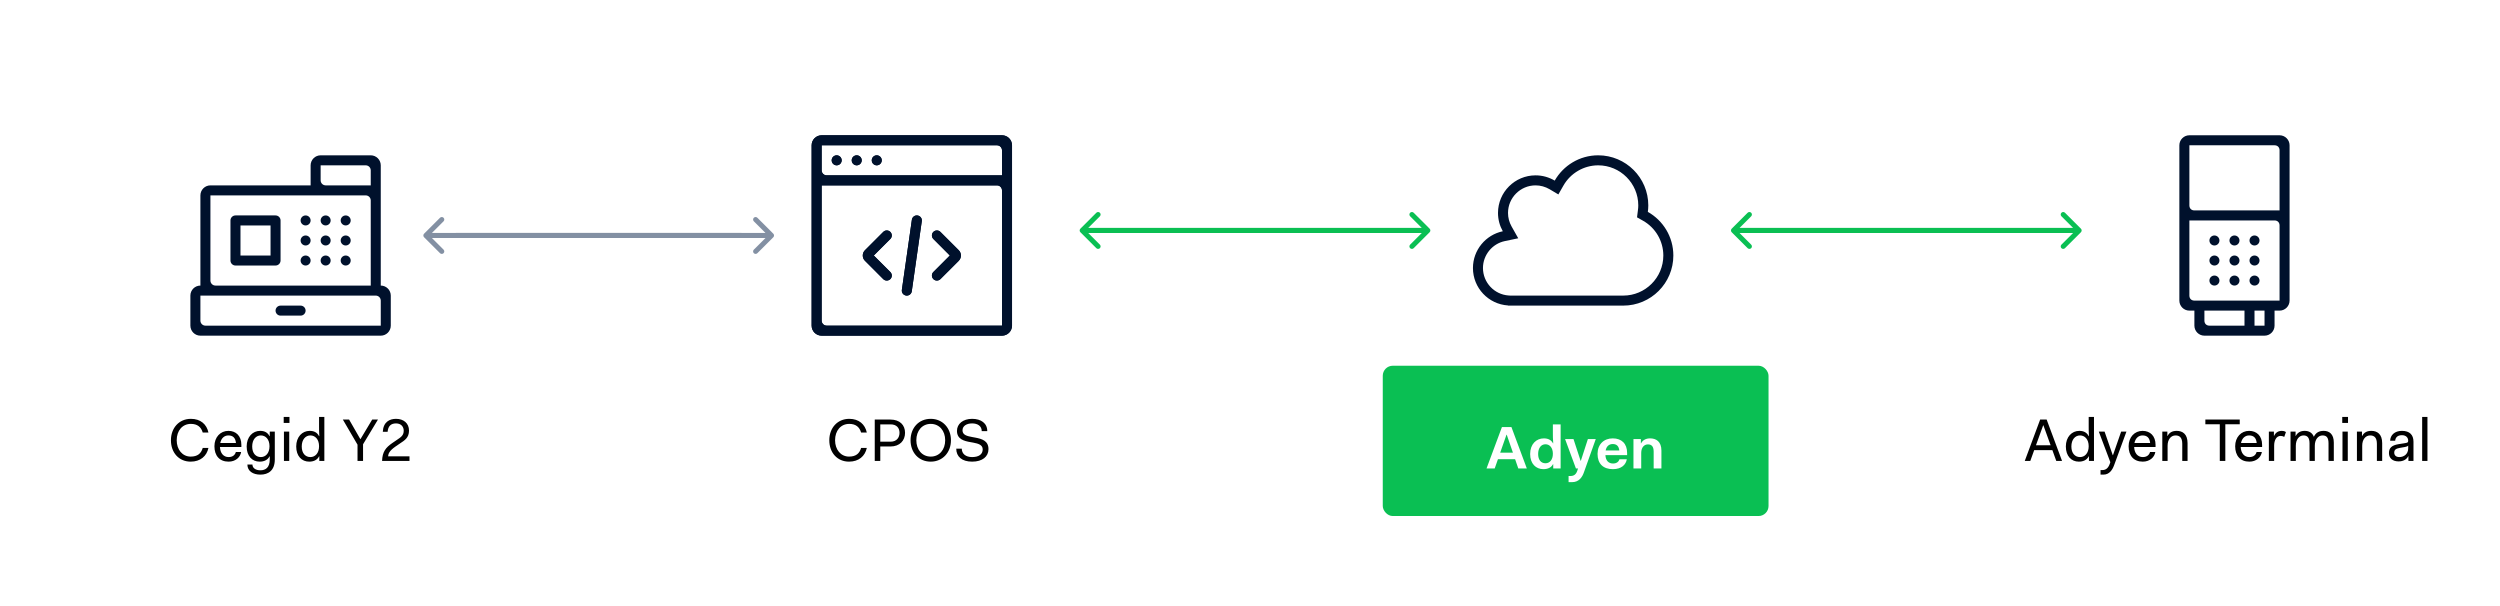 <svg xmlns="http://www.w3.org/2000/svg" width="499" height="121" viewBox="0 0 499 121" fill="none"><rect width="499" height="121" fill="white"/><path fill-rule="evenodd" clip-rule="evenodd" d="M437 27H455C456.1 27 457 27.9 457 29V60C457 61.1 456.1 62 455 62H454V65C454 66.1 453.1 67 452 67H440C438.9 67 438 66.1 438 65V62H437C435.9 62 435 61.1 435 60V29C435 27.9 435.9 27 437 27ZM455 42V30C455 29.4 454.6 29 454 29H437V41C437 41.6 437.4 42 438 42H455ZM448 62H440V64C440 64.6 440.4 65 441 65H448V62ZM450 62V65H452V62H450ZM437 44V59C437 59.6 437.4 60 438 60H455V45C455 44.4 454.6 44 454 44H437ZM443 48C443 48.552 442.552 49 442 49C441.448 49 441 48.552 441 48C441 47.448 441.448 47 442 47C442.552 47 443 47.448 443 48ZM446 49C446.552 49 447 48.552 447 48C447 47.448 446.552 47 446 47C445.448 47 445 47.448 445 48C445 48.552 445.448 49 446 49ZM451 48C451 48.552 450.552 49 450 49C449.448 49 449 48.552 449 48C449 47.448 449.448 47 450 47C450.552 47 451 47.448 451 48ZM442 53C442.552 53 443 52.552 443 52C443 51.448 442.552 51 442 51C441.448 51 441 51.448 441 52C441 52.552 441.448 53 442 53ZM447 52C447 52.552 446.552 53 446 53C445.448 53 445 52.552 445 52C445 51.448 445.448 51 446 51C446.552 51 447 51.448 447 52ZM450 53C450.552 53 451 52.552 451 52C451 51.448 450.552 51 450 51C449.448 51 449 51.448 449 52C449 52.552 449.448 53 450 53ZM443 56C443 56.552 442.552 57 442 57C441.448 57 441 56.552 441 56C441 55.448 441.448 55 442 55C442.552 55 443 55.448 443 56ZM446 57C446.552 57 447 56.552 447 56C447 55.448 446.552 55 446 55C445.448 55 445 55.448 445 56C445 56.552 445.448 57 446 57ZM451 56C451 56.552 450.552 57 450 57C449.448 57 449 56.552 449 56C449 55.448 449.448 55 450 55C450.552 55 451 55.448 451 56Z" fill="#00112C"/><path d="M154.354 47.354C154.549 47.158 154.549 46.842 154.354 46.646L151.172 43.465C150.976 43.269 150.66 43.269 150.464 43.465C150.269 43.66 150.269 43.976 150.464 44.172L153.293 47L150.464 49.828C150.269 50.024 150.269 50.34 150.464 50.535C150.66 50.731 150.976 50.731 151.172 50.535L154.354 47.354ZM91 47.5L154 47.5V46.5L91 46.5V47.5Z" fill="#8390A3"/><path d="M84.646 46.646C84.451 46.842 84.451 47.158 84.646 47.354L87.828 50.535C88.024 50.731 88.34 50.731 88.535 50.535C88.731 50.34 88.731 50.024 88.535 49.828L85.707 47L88.535 44.172C88.731 43.976 88.731 43.66 88.535 43.465C88.34 43.269 88.024 43.269 87.828 43.465L84.646 46.646ZM148 46.5L85 46.5V47.5L148 47.5V46.5Z" fill="#8390A3"/><path d="M34.118 87.872C34.118 85.424 35.738 83.6 38.102 83.6C40.046 83.6 41.258 84.704 41.606 86.336H40.466C40.142 85.22 39.386 84.608 38.102 84.608C36.41 84.608 35.27 85.952 35.27 87.872C35.27 89.744 36.41 91.136 38.054 91.136C39.434 91.136 40.142 90.524 40.466 89.408H41.606C41.258 91.04 39.998 92.144 38.054 92.144C35.738 92.144 34.118 90.38 34.118 87.872ZM42.8 89.072C42.8 87.248 44 86 45.584 86C47.108 86 48.176 87.02 48.176 88.784V89.216H43.904C43.952 90.452 44.612 91.232 45.632 91.232C46.496 91.232 46.94 90.752 47.072 90.224H48.128C47.972 91.268 47.012 92.144 45.632 92.144C43.808 92.144 42.8 90.944 42.8 89.072ZM45.584 86.912C44.78 86.912 44.156 87.464 43.964 88.424H47.096C47 87.368 46.46 86.912 45.584 86.912ZM49.378 92.72H50.386C50.386 93.44 51.058 93.872 51.97 93.872C52.99 93.872 53.842 93.344 53.842 91.712V91.088H53.794C53.41 91.856 52.642 92.144 51.826 92.144C50.338 92.144 49.234 91.04 49.234 89.12C49.234 87.2 50.434 86 51.922 86C52.738 86 53.41 86.288 53.794 87.056H53.842V86.144H54.85V91.712C54.85 93.92 53.542 94.736 51.97 94.736C50.494 94.736 49.378 94.028 49.378 92.72ZM50.338 89.12C50.338 90.512 51.094 91.232 52.066 91.232C53.014 91.232 53.794 90.464 53.794 89.072C53.794 87.68 53.014 86.912 52.066 86.912C51.094 86.912 50.338 87.728 50.338 89.12ZM56.626 84.416V83.216H57.778V84.416H56.626ZM56.674 92V86.144H57.73V92H56.674ZM59.124 89.12C59.124 87.2 60.325 86 61.812 86C62.629 86 63.3 86.288 63.684 87.056H63.733C63.684 86.288 63.684 85.484 63.684 85.088V83.216H64.74V92H63.733V91.088H63.684C63.3 91.856 62.532 92.144 61.717 92.144C60.228 92.144 59.124 91.04 59.124 89.12ZM60.228 89.12C60.228 90.512 60.984 91.232 61.956 91.232C62.904 91.232 63.684 90.464 63.684 89.072C63.684 87.68 62.904 86.912 61.956 86.912C60.984 86.912 60.228 87.728 60.228 89.12ZM71.361 92V88.76L68.433 83.744H69.681L71.913 87.632H71.961L74.289 83.744H75.441L72.465 88.676V92H71.361ZM81.734 92H76.262C76.322 90.152 77.018 89.324 78.278 88.448L79.19 87.824C80.054 87.248 80.582 86.9 80.582 85.952C80.582 85.28 80.15 84.512 79.046 84.512C77.99 84.512 77.462 85.088 77.366 86.192H76.406C76.502 84.224 77.75 83.6 79.046 83.6C80.558 83.6 81.638 84.476 81.638 85.952C81.638 87.392 80.726 87.92 79.862 88.496L78.95 89.12C77.714 89.972 77.498 90.572 77.462 91.088H81.734V92Z" fill="black"/><path d="M404.144 92L407.216 83.744H408.512L411.584 92H410.432L409.652 89.84H406.028L405.248 92H404.144ZM406.376 88.88H409.304L407.864 84.896H407.816L406.376 88.88ZM412.343 89.12C412.343 87.2 413.543 86 415.031 86C415.847 86 416.519 86.288 416.903 87.056H416.951C416.903 86.288 416.903 85.484 416.903 85.088V83.216H417.959V92H416.951V91.088H416.903C416.519 91.856 415.751 92.144 414.935 92.144C413.447 92.144 412.343 91.04 412.343 89.12ZM413.447 89.12C413.447 90.512 414.203 91.232 415.175 91.232C416.123 91.232 416.903 90.464 416.903 89.072C416.903 87.68 416.123 86.912 415.175 86.912C414.203 86.912 413.447 87.728 413.447 89.12ZM419.267 93.824H419.651C420.323 93.824 420.803 93.428 421.091 92.624L421.223 92.252L418.919 86.144H420.071L421.703 90.848H421.751L423.383 86.144H424.439L421.955 92.912C421.631 93.776 421.031 94.736 419.843 94.736H419.267V93.824ZM424.871 89.072C424.871 87.248 426.071 86 427.655 86C429.179 86 430.247 87.02 430.247 88.784V89.216H425.975C426.023 90.452 426.683 91.232 427.703 91.232C428.567 91.232 429.011 90.752 429.143 90.224H430.199C430.043 91.268 429.083 92.144 427.703 92.144C425.879 92.144 424.871 90.944 424.871 89.072ZM427.655 86.912C426.851 86.912 426.227 87.464 426.035 88.424H429.167C429.071 87.368 428.531 86.912 427.655 86.912ZM431.596 92V86.144H432.604V87.008H432.652C432.988 86.336 433.6 86 434.476 86C435.628 86 436.636 86.624 436.636 88.448V92H435.58V88.592C435.58 87.344 435.052 86.912 434.236 86.912C433.336 86.912 432.652 87.692 432.652 88.964V92H431.596ZM440.19 84.68V83.744H447.054V84.68H444.174V92H443.07V84.68H440.19ZM446.14 89.072C446.14 87.248 447.34 86 448.924 86C450.448 86 451.516 87.02 451.516 88.784V89.216H447.244C447.292 90.452 447.952 91.232 448.972 91.232C449.836 91.232 450.28 90.752 450.412 90.224H451.468C451.312 91.268 450.352 92.144 448.972 92.144C447.148 92.144 446.14 90.944 446.14 89.072ZM448.924 86.912C448.12 86.912 447.496 87.464 447.304 88.424H450.436C450.34 87.368 449.8 86.912 448.924 86.912ZM452.865 92V86.144H453.873V86.996H453.909C454.197 86.372 454.701 86 455.457 86C455.697 86 455.973 86.036 456.273 86.24L455.937 87.2C455.685 87.068 455.445 87.008 455.217 87.008C454.341 87.008 453.921 87.92 453.921 88.94V92H452.865ZM457.189 92V86.144H458.197V87.008H458.245C458.581 86.336 459.205 86 460.021 86C460.825 86 461.521 86.336 461.845 87.188C462.241 86.36 462.865 86 463.813 86C464.917 86 465.829 86.624 465.829 88.352V92H464.773V88.496C464.773 87.344 464.389 86.912 463.573 86.912C462.733 86.912 462.037 87.704 462.037 88.952V92H460.981V88.496C460.981 87.344 460.549 86.912 459.781 86.912C458.941 86.912 458.245 87.692 458.245 88.964V92H457.189ZM467.512 84.416V83.216H468.664V84.416H467.512ZM467.56 92V86.144H468.616V92H467.56ZM470.443 92V86.144H471.451V87.008H471.499C471.835 86.336 472.447 86 473.323 86C474.475 86 475.483 86.624 475.483 88.448V92H474.427V88.592C474.427 87.344 473.899 86.912 473.083 86.912C472.183 86.912 471.499 87.692 471.499 88.964V92H470.443ZM476.834 90.44C476.834 89.42 477.374 88.892 478.706 88.664L479.906 88.472C480.53 88.376 480.674 88.328 480.674 87.968C480.674 87.356 480.254 86.864 479.426 86.864C478.562 86.864 478.13 87.308 478.082 87.968H477.074C477.11 86.864 477.962 86 479.426 86C480.974 86 481.73 86.804 481.73 88.16V92H480.722V91.064H480.674C480.386 91.676 479.714 92.096 478.754 92.096C477.602 92.096 476.834 91.484 476.834 90.44ZM480.674 89.504V88.94C480.566 89.072 480.35 89.168 480.05 89.216L478.946 89.408C478.226 89.54 477.89 89.78 477.89 90.344C477.89 90.86 478.238 91.232 478.898 91.232C479.81 91.232 480.674 90.656 480.674 89.504ZM483.463 92V83.216H484.519V92H483.463Z" fill="black"/><path d="M165.528 87.872C165.528 85.424 167.148 83.6 169.512 83.6C171.456 83.6 172.668 84.704 173.016 86.336H171.876C171.552 85.22 170.796 84.608 169.512 84.608C167.82 84.608 166.68 85.952 166.68 87.872C166.68 89.744 167.82 91.136 169.464 91.136C170.844 91.136 171.552 90.524 171.876 89.408H173.016C172.668 91.04 171.408 92.144 169.464 92.144C167.148 92.144 165.528 90.38 165.528 87.872ZM174.599 92V83.744H177.719C179.603 83.744 180.647 84.836 180.647 86.384C180.647 87.932 179.603 89.12 177.719 89.12H175.703V92H174.599ZM177.767 84.704H175.703V88.16H177.767C178.967 88.16 179.543 87.344 179.543 86.384C179.543 85.424 178.967 84.704 177.767 84.704ZM181.747 87.872C181.747 85.424 183.367 83.6 185.779 83.6C188.131 83.6 189.811 85.424 189.811 87.872C189.811 90.32 188.131 92.144 185.779 92.144C183.367 92.144 181.747 90.32 181.747 87.872ZM182.899 87.872C182.899 89.744 184.039 91.136 185.779 91.136C187.519 91.136 188.659 89.744 188.659 87.872C188.659 86 187.519 84.608 185.779 84.608C184.039 84.608 182.899 86 182.899 87.872ZM190.867 89.552H191.971C191.971 90.56 192.739 91.232 194.035 91.232C195.391 91.232 196.147 90.668 196.147 89.696C196.147 88.796 195.283 88.544 194.275 88.352L193.747 88.256C192.403 88.028 191.011 87.656 191.011 86C191.011 84.608 192.211 83.6 194.035 83.6C195.811 83.6 197.059 84.476 197.059 86.048H195.955C195.955 85.04 195.139 84.512 194.035 84.512C192.967 84.512 192.115 84.992 192.115 85.904C192.115 86.828 193.039 87.056 194.131 87.248L194.659 87.344C195.967 87.596 197.299 87.956 197.299 89.648C197.299 91.136 196.099 92.144 194.035 92.144C192.007 92.144 190.867 91.148 190.867 89.552Z" fill="black"/><g clip-path="url(#clip0_4_34)"><path d="M167 33C167.55 33 168 32.55 168 32C168 31.45 167.55 31 167 31C166.45 31 166 31.45 166 32C166 32.55 166.45 33 167 33Z" fill="#00112C"/><path d="M171 33C171.55 33 172 32.55 172 32C172 31.45 171.55 31 171 31C170.45 31 170 31.45 170 32C170 32.55 170.45 33 171 33Z" fill="#00112C"/><path d="M175 33C175.55 33 176 32.55 176 32C176 31.45 175.55 31 175 31C174.45 31 174 31.45 174 32C174 32.55 174.45 33 175 33Z" fill="#00112C"/><path d="M165 65C164.45 65 164 64.55 164 64V37H199C199.55 37 200 37.45 200 38V65H165ZM164 29H199C199.55 29 200 29.45 200 30V35H165C164.45 35 164 34.55 164 34V29ZM200 27H164C162.9 27 162 27.9 162 29V35V37V65C162 66.1 162.9 67 164 67H200C201.1 67 202 66.1 202 65V37V35V29C202 27.9 201.1 27 200 27Z" fill="#00112C"/><path d="M183.14 43.01C182.6 42.93 182.09 43.31 182.01 43.86L180.01 57.86C179.93 58.41 180.31 58.91 180.86 58.99C180.91 59 180.95 59 181 59C181.49 59 181.92 58.64 181.99 58.14L183.99 44.14C184.07 43.59 183.69 43.09 183.14 43.01Z" fill="#00112C"/><path d="M177.71 46.29C177.32 45.9 176.69 45.9 176.3 46.29L172.65 49.94C172.06 50.52 172.06 51.48 172.65 52.06L176.3 55.71C176.49 55.9 176.74 56 177 56C177.26 56 177.51 55.9 177.71 55.71C178.1 55.32 178.1 54.69 177.71 54.3L174.41 51L177.7 47.71C178.1 47.32 178.1 46.68 177.71 46.29Z" fill="#00112C"/><path d="M187.71 46.29C187.32 45.9 186.69 45.9 186.3 46.29C185.91 46.68 185.91 47.31 186.3 47.7L189.59 51L186.3 54.29C185.91 54.68 185.91 55.31 186.3 55.7C186.49 55.9 186.74 56 187 56C187.26 56 187.51 55.9 187.71 55.71L191.36 52.06C191.95 51.48 191.95 50.52 191.36 49.94L187.71 46.29Z" fill="#00112C"/></g><g clip-path="url(#clip1_4_34)"><path d="M167 33C167.55 33 168 32.55 168 32C168 31.45 167.55 31 167 31C166.45 31 166 31.45 166 32C166 32.55 166.45 33 167 33Z" fill="#00112C"/><path d="M171 33C171.55 33 172 32.55 172 32C172 31.45 171.55 31 171 31C170.45 31 170 31.45 170 32C170 32.55 170.45 33 171 33Z" fill="#00112C"/><path d="M175 33C175.55 33 176 32.55 176 32C176 31.45 175.55 31 175 31C174.45 31 174 31.45 174 32C174 32.55 174.45 33 175 33Z" fill="#00112C"/><path d="M165 65C164.45 65 164 64.55 164 64V37H199C199.55 37 200 37.45 200 38V65H165ZM164 29H199C199.55 29 200 29.45 200 30V35H165C164.45 35 164 34.55 164 34V29ZM200 27H164C162.9 27 162 27.9 162 29V35V37V65C162 66.1 162.9 67 164 67H200C201.1 67 202 66.1 202 65V37V35V29C202 27.9 201.1 27 200 27Z" fill="#00112C"/><path d="M183.14 43.01C182.6 42.93 182.09 43.31 182.01 43.86L180.01 57.86C179.93 58.41 180.31 58.91 180.86 58.99C180.91 59 180.95 59 181 59C181.49 59 181.92 58.64 181.99 58.14L183.99 44.14C184.07 43.59 183.69 43.09 183.14 43.01Z" fill="#00112C"/><path d="M177.71 46.29C177.32 45.9 176.69 45.9 176.3 46.29L172.65 49.94C172.06 50.52 172.06 51.48 172.65 52.06L176.3 55.71C176.49 55.9 176.74 56 177 56C177.26 56 177.51 55.9 177.71 55.71C178.1 55.32 178.1 54.69 177.71 54.3L174.41 51L177.7 47.71C178.1 47.32 178.1 46.68 177.71 46.29Z" fill="#00112C"/><path d="M187.71 46.29C187.32 45.9 186.69 45.9 186.3 46.29C185.91 46.68 185.91 47.31 186.3 47.7L189.59 51L186.3 54.29C185.91 54.68 185.91 55.31 186.3 55.7C186.49 55.9 186.74 56 187 56C187.26 56 187.51 55.9 187.71 55.71L191.36 52.06C191.95 51.48 191.95 50.52 191.36 49.94L187.71 46.29Z" fill="#00112C"/></g><path d="M54 51H48V45H54V51ZM55 43H47C46.45 43 46 43.45 46 44V52C46 52.55 46.45 53 47 53H55C55.55 53 56 52.55 56 52V44C56 43.45 55.55 43 55 43Z" fill="#00112C"/><path d="M40 64V59H75C75.55 59 76 59.45 76 60V65H41C40.45 65 40 64.55 40 64ZM42 39H62H73C73.55 39 74 39.45 74 40V57H43C42.45 57 42 56.55 42 56V39ZM64 33H73C73.55 33 74 33.45 74 34V37H65C64.45 37 64 36.55 64 36V33ZM76 57V39V33C76 31.9 75.1 31 74 31H64C62.9 31 62 31.9 62 33V37H42C40.9 37 40 37.9 40 39V57C38.9 57 38 57.9 38 59V65C38 66.1 38.9 67 40 67H76C77.1 67 78 66.1 78 65V59C78 57.9 77.1 57 76 57Z" fill="#00112C"/><path d="M60 61H56C55.45 61 55 61.45 55 62C55 62.55 55.45 63 56 63H60C60.55 63 61 62.55 61 62C61 61.45 60.55 61 60 61Z" fill="#00112C"/><path d="M61 43C60.45 43 60 43.45 60 44C60 44.55 60.45 45 61 45C61.55 45 62 44.55 62 44C62 43.45 61.55 43 61 43Z" fill="#00112C"/><path d="M65 43C64.45 43 64 43.45 64 44C64 44.55 64.45 45 65 45C65.55 45 66 44.55 66 44C66 43.45 65.55 43 65 43Z" fill="#00112C"/><path d="M69 43C68.45 43 68 43.45 68 44C68 44.55 68.45 45 69 45C69.55 45 70 44.55 70 44C70 43.45 69.55 43 69 43Z" fill="#00112C"/><path d="M61 47C60.45 47 60 47.45 60 48C60 48.55 60.45 49 61 49C61.55 49 62 48.55 62 48C62 47.45 61.55 47 61 47Z" fill="#00112C"/><path d="M65 47C64.45 47 64 47.45 64 48C64 48.55 64.45 49 65 49C65.55 49 66 48.55 66 48C66 47.45 65.55 47 65 47Z" fill="#00112C"/><path d="M69 47C68.45 47 68 47.45 68 48C68 48.55 68.45 49 69 49C69.55 49 70 48.55 70 48C70 47.45 69.55 47 69 47Z" fill="#00112C"/><path d="M61 51C60.45 51 60 51.45 60 52C60 52.55 60.45 53 61 53C61.55 53 62 52.55 62 52C62 51.45 61.55 51 61 51Z" fill="#00112C"/><path d="M65 51C64.45 51 64 51.45 64 52C64 52.55 64.45 53 65 53C65.55 53 66 52.55 66 52C66 51.45 65.55 51 65 51Z" fill="#00112C"/><path d="M69 51C68.45 51 68 51.45 68 52C68 52.55 68.45 53 69 53C69.55 53 70 52.55 70 52C70 51.45 69.55 51 69 51Z" fill="#00112C"/><rect x="276" y="73" width="77" height="30" rx="2" fill="#0ABF53"/><path d="M296.713 93.5L299.785 85.244H301.681L304.753 93.5H303.049L302.413 91.652H298.993L298.345 93.5H296.713ZM299.437 90.356H301.981L300.745 86.768H300.697L299.437 90.356ZM305.417 90.62C305.417 88.652 306.641 87.5 308.153 87.5C309.017 87.5 309.641 87.836 309.977 88.484H310.025C309.953 87.716 309.953 86.912 309.953 86.516V84.716H311.501V93.5H310.025V92.66H309.977C309.641 93.308 308.957 93.644 308.057 93.644C306.593 93.644 305.417 92.588 305.417 90.62ZM307.013 90.62C307.013 91.796 307.589 92.468 308.477 92.468C309.341 92.468 309.953 91.748 309.953 90.572C309.953 89.396 309.341 88.676 308.477 88.676C307.589 88.676 307.013 89.444 307.013 90.62ZM314.552 93.5L312.392 87.644H314.072L315.488 91.976H315.536L316.94 87.644H318.512L316.172 94.22C315.824 95.264 315.14 96.236 313.796 96.236H313.088V95.012H313.448C314.12 95.012 314.588 94.724 314.84 93.92L314.972 93.5H314.552ZM318.87 90.596C318.87 88.7 320.118 87.5 321.906 87.5C323.67 87.5 324.773 88.544 324.773 90.416V90.848H320.442C320.49 91.952 321.09 92.516 321.954 92.516C322.722 92.516 323.106 92.12 323.238 91.676H324.714C324.522 92.744 323.658 93.644 321.93 93.644C319.998 93.644 318.87 92.564 318.87 90.596ZM321.906 88.628C321.15 88.628 320.646 89.096 320.49 89.912H323.214C323.118 89.06 322.686 88.628 321.906 88.628ZM326.039 93.5V87.644H327.515V88.484H327.563C327.899 87.824 328.547 87.5 329.363 87.5C330.563 87.5 331.619 88.124 331.619 89.948V93.5H330.071V90.14C330.071 89.072 329.615 88.7 328.931 88.7C328.163 88.7 327.587 89.324 327.587 90.416V93.5H326.039Z" fill="white"/><path d="M319 31C315.28 31 312.04 33.04 310.32 36.05C309.2 35.39 307.9 35 306.5 35C302.36 35 299 38.36 299 42.5C299 43.83 299.35 45.08 299.96 46.16C296.56 46.87 294 49.89 294 53.5C294 57.47 297.09 60.72 301 60.97V61H324C329.52 61 334 56.52 334 51C334 47.26 331.95 44.01 328.91 42.29C328.96 41.87 329 41.44 329 41C329 35.48 324.52 31 319 31ZM319 33C323.41 33 327 36.59 327 41C327 41.3 326.98 41.63 326.92 42.04L326.75 43.38L327.92 44.04C330.44 45.45 332 48.12 332 51C332 55.41 328.41 59 324 59H301.45L301.13 58.98C298.25 58.79 296 56.38 296 53.5C296 50.91 297.84 48.65 300.37 48.12L303.04 47.56L301.7 45.18C301.24 44.36 301 43.44 301 42.5C301 39.47 303.47 37 306.5 37C307.48 37 308.44 37.27 309.3 37.77L311.05 38.81L312.06 37.04C313.48 34.55 316.14 33 319 33Z" fill="#00112C"/><path d="M415.354 46.354C415.549 46.158 415.549 45.842 415.354 45.646L412.172 42.465C411.976 42.269 411.66 42.269 411.464 42.465C411.269 42.66 411.269 42.976 411.464 43.172L414.293 46L411.464 48.828C411.269 49.024 411.269 49.34 411.464 49.535C411.66 49.731 411.976 49.731 412.172 49.535L415.354 46.354ZM346 46.5H415V45.5H346V46.5Z" fill="#0ABF53"/><path d="M345.646 45.646C345.451 45.842 345.451 46.158 345.646 46.354L348.828 49.535C349.024 49.731 349.34 49.731 349.536 49.535C349.731 49.34 349.731 49.024 349.536 48.828L346.707 46L349.536 43.172C349.731 42.976 349.731 42.66 349.536 42.465C349.34 42.269 349.024 42.269 348.828 42.465L345.646 45.646ZM415 45.5L346 45.5V46.5L415 46.5V45.5Z" fill="#0ABF53"/><path d="M285.354 46.354C285.549 46.158 285.549 45.842 285.354 45.646L282.172 42.465C281.976 42.269 281.66 42.269 281.464 42.465C281.269 42.66 281.269 42.976 281.464 43.172L284.293 46L281.464 48.828C281.269 49.024 281.269 49.34 281.464 49.535C281.66 49.731 281.976 49.731 282.172 49.535L285.354 46.354ZM216 46.5H285V45.5H216V46.5Z" fill="#0ABF53"/><path d="M215.646 45.646C215.451 45.842 215.451 46.158 215.646 46.354L218.828 49.535C219.024 49.731 219.34 49.731 219.536 49.535C219.731 49.34 219.731 49.024 219.536 48.828L216.707 46L219.536 43.172C219.731 42.976 219.731 42.66 219.536 42.465C219.34 42.269 219.024 42.269 218.828 42.465L215.646 45.646ZM285 45.5L216 45.5V46.5L285 46.5V45.5Z" fill="#0ABF53"/><defs><clipPath id="clip0_4_34"><rect width="40" height="40" fill="white" transform="translate(162 27)"/></clipPath><clipPath id="clip1_4_34"><rect width="40" height="40" fill="white" transform="translate(162 27)"/></clipPath></defs></svg>